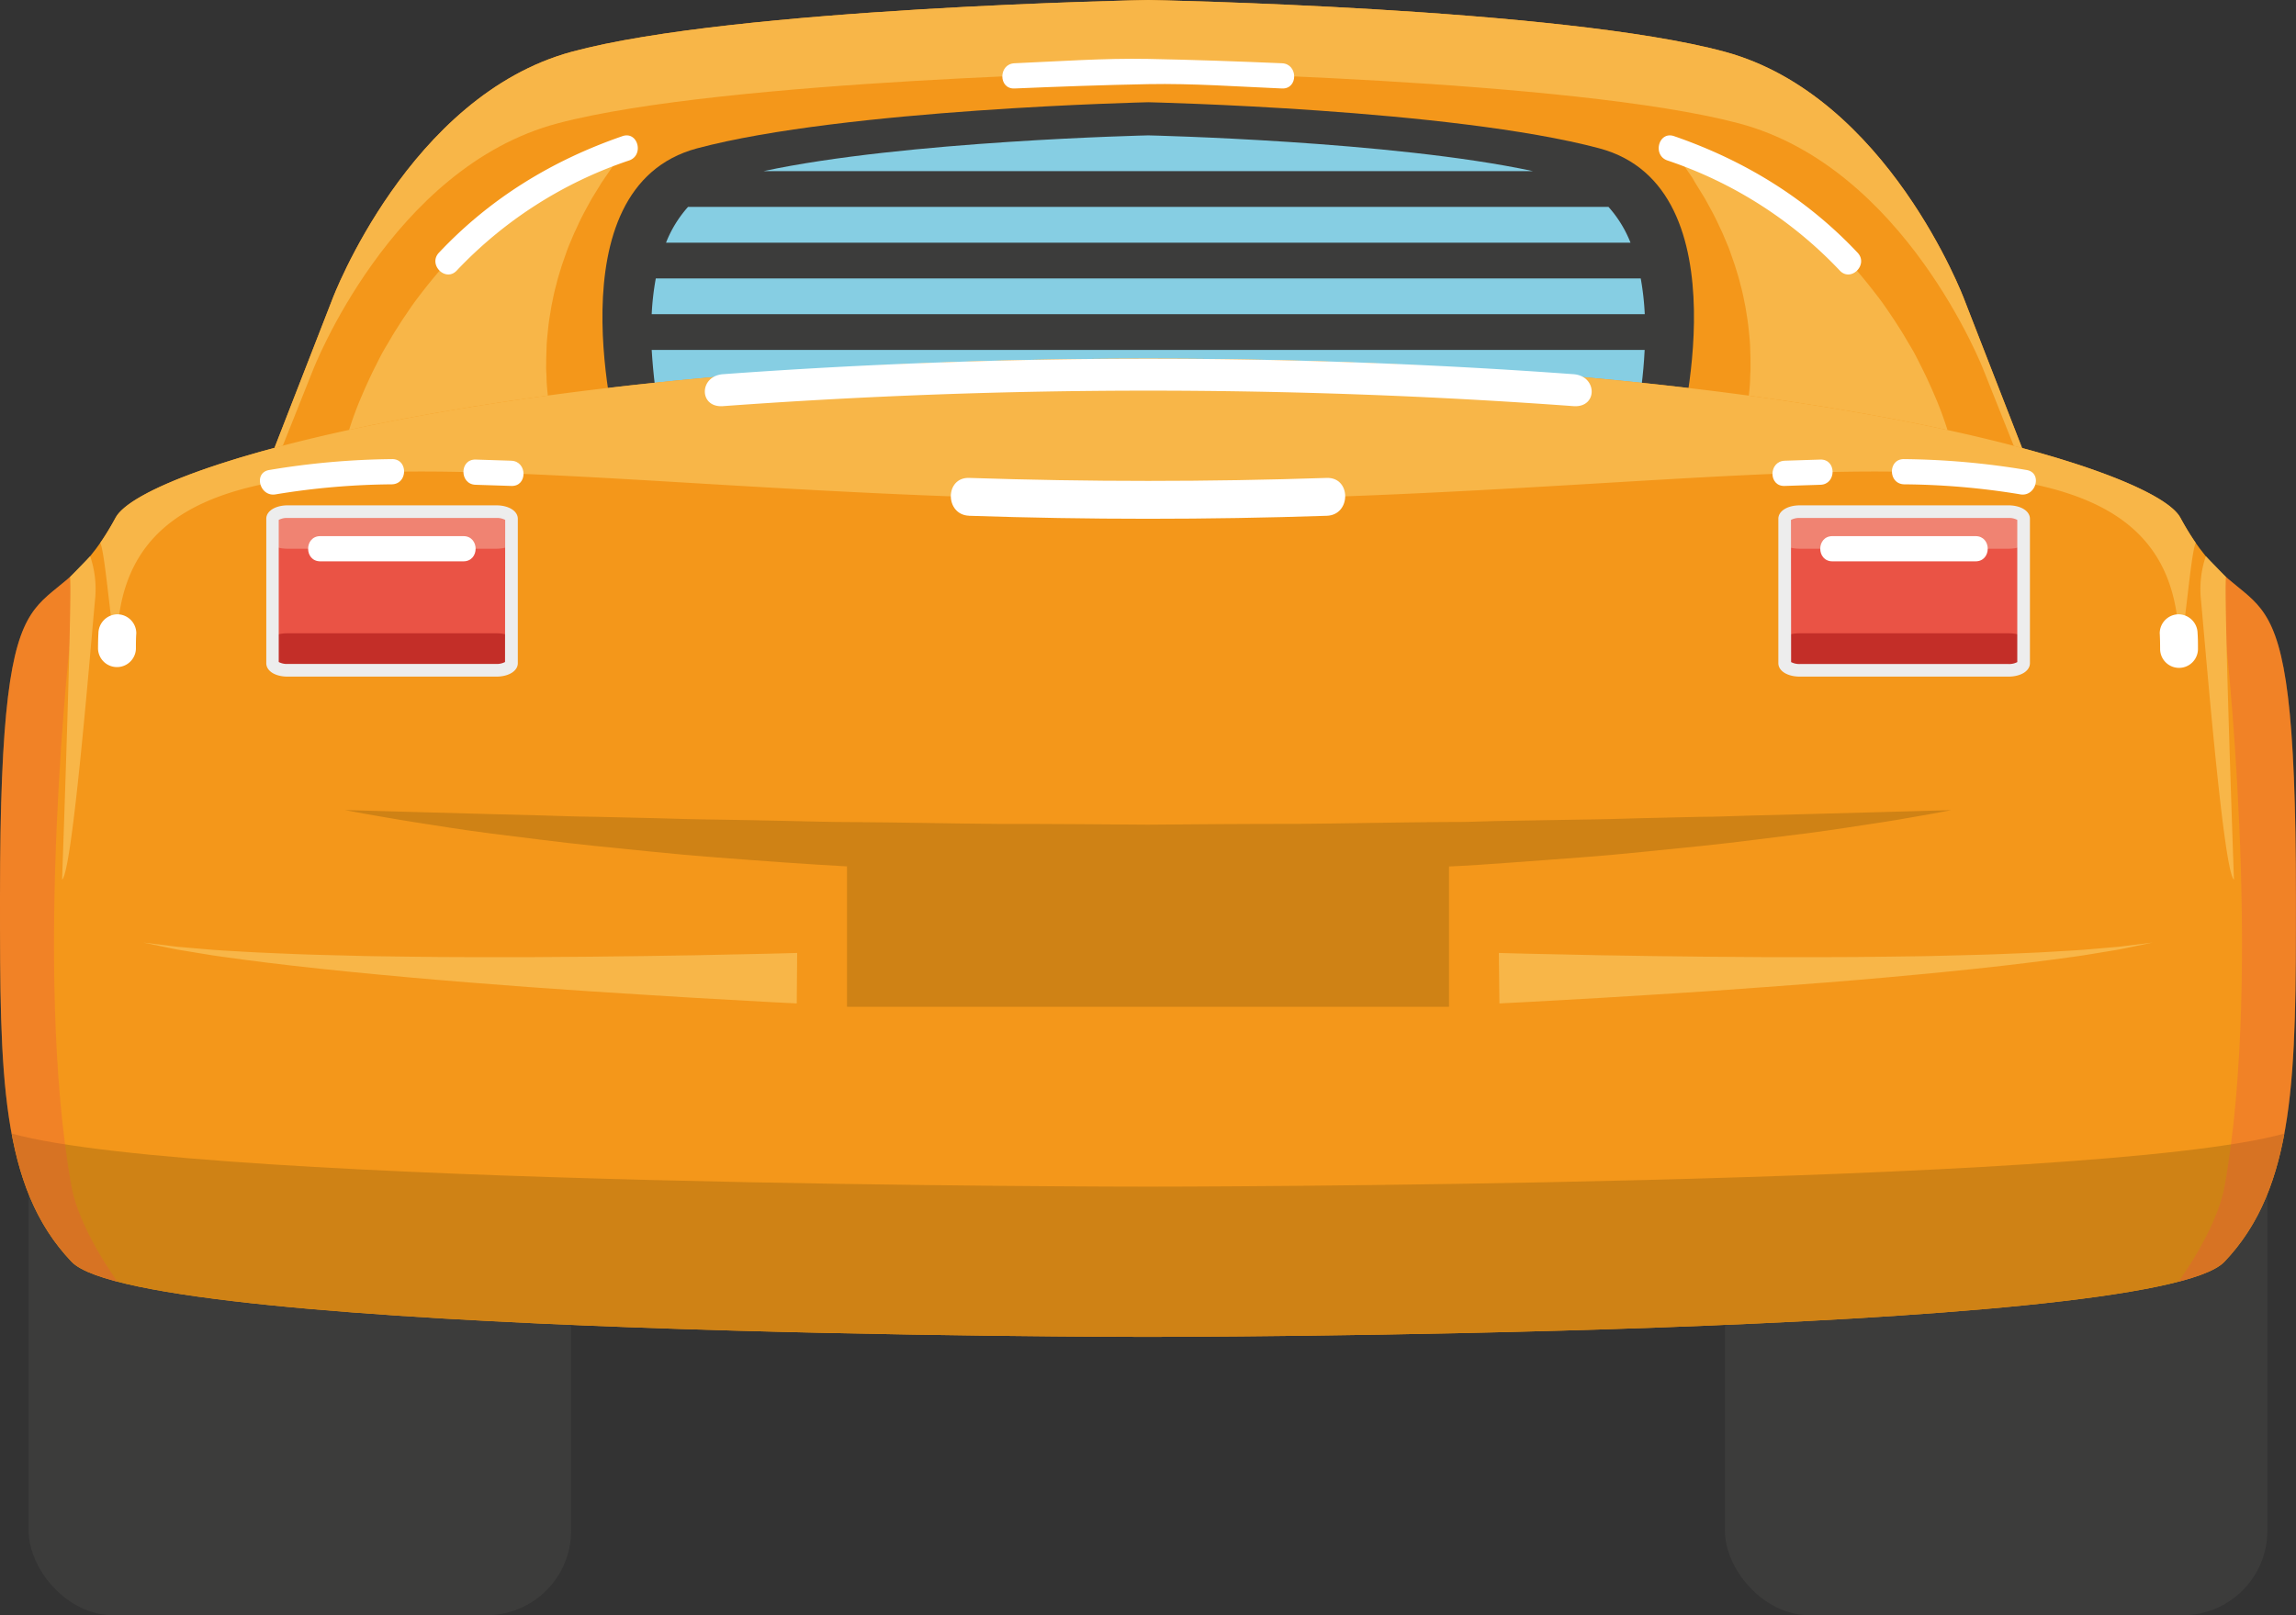 <svg xmlns="http://www.w3.org/2000/svg" viewBox="0 0 655.3 461.11"><rect x="0" y="0" width="655.3" height="461.11" fill="#333333" stroke="none"/><defs><style>.cls-1{fill:#f4971a;}.cls-2{fill:#f8b648;}.cls-3{fill:#3c3c3b;}.cls-4{fill:#86cee3;}.cls-5{fill:#fff;}.cls-6{fill:#cf8215;}.cls-7,.cls-8{fill:#ea5345;}.cls-7{opacity:0.3;}.cls-9{fill:#c32e28;}.cls-10{fill:#f08372;}.cls-11{fill:#ededed;}</style></defs><g id="Ebene_2" data-name="Ebene 2"><g id="Ebene_1-2" data-name="Ebene 1"><path class="cls-1" d="M560.55,85.32s-21.8-57.93-68.25-70.53S327.72,0,327.72,0,209.59,2.18,163.15,14.79,94.9,85.32,94.9,85.32L39.55,227.52l288.17,10.21L615.9,227.52Z"/><path class="cls-2" d="M89.29,105.74s22.32-57.93,69.89-70.53S327.72,20.42,327.72,20.42s121,2.18,168.55,14.79,69.89,70.53,69.89,70.53l48.57,121.82,1.17,0L560.55,85.32s-21.8-57.93-68.25-70.53S327.72,0,327.72,0,209.59,2.18,163.15,14.79,94.9,85.32,94.9,85.32L39.55,227.52l1.17,0Z"/><path class="cls-2" d="M493.6,133.12a.73.73,0,0,0,0-.08s0-.08,0-.07l0,.09a1.17,1.17,0,0,1,.05.11l0,.07v0h0l.16-.15a8.16,8.16,0,0,0,1-1.85,36.86,36.86,0,0,0,1.38-3.71c.5-1.51,1-3.31,1.44-5.33s.87-4.27,1.2-6.7c.17-1.21.29-2.47.43-3.77s.23-2.64.26-4c0-.68.06-1.38.09-2.08v-2.12c0-1.45-.06-2.87-.1-4.37s-.2-3-.35-4.47-.32-3-.59-4.55l-.37-2.29c-.13-.77-.3-1.51-.45-2.28s-.31-1.53-.49-2.29-.38-1.51-.58-2.26c-.36-1.53-.83-3-1.29-4.49s-1-2.92-1.49-4.37-1.1-2.83-1.68-4.2c-.29-.69-.57-1.38-.87-2l-.94-2c-1.2-2.62-2.57-5-3.8-7.26l-1.93-3.14-.91-1.48L483,50.73l-1.69-2.46-.77-1.1-.73-1-3-3.87L481.49,44l1.19.41,1.26.51L486.82,46l1.6.66,1.66.77,3.6,1.69c2.44,1.29,5.19,2.66,7.95,4.37l2.13,1.28c.71.45,1.41.92,2.13,1.4,1.44,1,2.93,1.93,4.37,3s3,2.17,4.42,3.38,3,2.4,4.41,3.72l2.19,2c.72.67,1.43,1.37,2.14,2.07s1.45,1.39,2.14,2.12l2.08,2.21c1.41,1.47,2.69,3,4,4.57s2.56,3.17,3.82,4.79,2.44,3.25,3.55,4.92l1.69,2.5L542.33,94c1.08,1.67,2,3.36,3,5s1.85,3.33,2.67,5c1.69,3.28,3.13,6.49,4.42,9.52s2.33,5.91,3.18,8.54,1.56,5,2.08,7,.87,3.78,1.1,5.09c.05.35.09.65.14.91v.24a2.45,2.45,0,0,1,0,.27c0,.17,0,.32,0,.46s0,.26,0,.36,0,.09,0,.12l0,.08Z"/><path class="cls-2" d="M161.85,133.12l0-.08s0-.08,0-.07l0,.09a1.17,1.17,0,0,0,0,.11l0,.07v0h0l-.16-.15a8.16,8.16,0,0,1-1-1.85,36.86,36.86,0,0,1-1.38-3.71c-.5-1.51-1-3.31-1.44-5.33s-.88-4.27-1.19-6.7c-.18-1.21-.3-2.47-.44-3.77s-.23-2.64-.26-4c0-.68-.06-1.38-.09-2.08s0-1.41,0-2.12c0-1.45.07-2.87.11-4.37s.2-3,.35-4.47.31-3,.59-4.55l.37-2.29c.12-.77.3-1.51.45-2.28s.31-1.53.49-2.29.38-1.51.58-2.26c.36-1.53.83-3,1.29-4.49s1-2.92,1.49-4.37,1.1-2.83,1.68-4.2c.29-.69.57-1.38.87-2s.63-1.31.93-2c1.21-2.62,2.57-5,3.81-7.26l1.93-3.14.91-1.48.92-1.35,1.69-2.46.77-1.1.73-1,3-3.87L174,44l-1.18.41-1.27.51L168.63,46l-1.6.66-1.66.77-3.6,1.69c-2.45,1.29-5.19,2.66-7.94,4.37l-2.14,1.28c-.71.45-1.41.92-2.13,1.4-1.44,1-2.93,1.93-4.37,3s-3,2.17-4.42,3.38-3,2.4-4.41,3.72l-2.19,2c-.73.67-1.43,1.37-2.14,2.07s-1.45,1.39-2.14,2.12l-2.08,2.21c-1.41,1.47-2.69,3-4,4.57s-2.57,3.17-3.82,4.79-2.44,3.25-3.55,4.92l-1.69,2.5L113.12,94c-1.08,1.67-2,3.36-3,5s-1.85,3.33-2.67,5c-1.69,3.28-3.13,6.49-4.42,9.52s-2.33,5.91-3.18,8.54-1.56,5-2.08,7-.87,3.78-1.1,5.09c-.05.35-.1.65-.14.91v.24a2.45,2.45,0,0,0,0,.27c0,.17,0,.32,0,.46s0,.26,0,.36,0,.09,0,.12a.32.32,0,0,0,0,.08Z"/><path class="cls-3" d="M478.93,126.05s19.58-72.5-22.5-83.71S327.72,29.19,327.72,29.19,241.11,31.13,199,42.34s-22.5,83.71-22.5,83.71L206,168.46l121.69,72.09,121.7-72.09Z"/><path class="cls-4" d="M327.72,38.65s-69.61,1.56-109.81,10.21H437.54C397.34,40.21,327.72,38.65,327.72,38.65Z"/><path class="cls-4" d="M190.09,69.28H465.36a34,34,0,0,0-6.28-10.21H196.37A34,34,0,0,0,190.09,69.28Z"/><path class="cls-4" d="M186,89.7H469.43a77.23,77.23,0,0,0-1.15-10.21H187.17A77.23,77.23,0,0,0,186,89.7Z"/><path class="cls-4" d="M186.94,110.12H468.51c.39-3.16.72-6.61.89-10.21H186C186.22,103.51,186.54,107,186.94,110.12Z"/><path class="cls-5" d="M289.55,25.26c12.72-.54,25.45-1,38.17-1.24s25.51.71,38.18,1.24c4.64.2,4.62-7,0-7.2-12.72-.54-25.45-1-38.18-1.24s-25.5.7-38.17,1.24c-4.63.2-4.64,7.4,0,7.2Z"/><rect class="cls-3" x="492.3" y="216.09" width="154.83" height="245.03" rx="24.13"/><rect class="cls-3" x="8.17" y="216.09" width="154.83" height="245.03" rx="24.13"/><path class="cls-1" d="M327.64,381.67s-286.78,0-307.21-21.45S0,306.68,0,256.28c0-108.5,12.59-70.82,33-108.5,8-14.85,113.56-45.38,294.64-45.38s286.6,30.53,294.64,45.38c20.42,37.68,33,0,33,108.5,0,50.4,0,82.5-20.43,103.94s-307.21,21.45-307.21,21.45Z"/><path class="cls-6" d="M327.66,338.78h0s-269.86,0-324.32-15.16c2.76,14.88,7.82,26.85,17.11,36.6,20.43,21.45,307.21,21.45,307.21,21.45h0s286.79,0,307.21-21.45c9.29-9.75,14.35-21.72,17.11-36.6C597.52,338.78,327.66,338.78,327.66,338.78Z"/><path class="cls-2" d="M622.29,147.78c-8-14.85-113.56-45.38-294.64-45.38S41.05,132.93,33,147.78A77.7,77.7,0,0,1,28.62,155c1.55,3.32,3.13,27,4.76,30.3-.37-78.33,115.56-42.51,294.27-42.51s294.64-35.82,294.27,42.51c1.63-3.27,3.22-27,4.76-30.3A77.7,77.7,0,0,1,622.29,147.78Z"/><path class="cls-7" d="M621.75,365.92c6.57-1.71,11.13-3.6,13.12-5.7,20.43-21.44,20.43-53.54,20.43-103.94,0-83.11-7.38-80.45-20-91.59-.53,7.25-.41,14.43-.41,14.43s11.25,97.27,0,159.66C632.65,351.13,621.79,365.86,621.75,365.92Z"/><path class="cls-7" d="M33.55,365.92c-6.57-1.71-11.12-3.6-13.12-5.7C0,338.78,0,306.68,0,256.28c0-83.11,7.39-80.45,20-91.59.54,7.25.41,14.43.41,14.43s-11.24,97.27,0,159.66C22.66,351.13,33.51,365.86,33.55,365.92Z"/><path class="cls-2" d="M629.56,158.79a29.32,29.32,0,0,0-1.37,12.58c1.62,17.74,6.51,77.6,9.4,79.76,0,0-2.84-79.19-2.31-86.44Z"/><path class="cls-2" d="M25.74,158.79a29.32,29.32,0,0,1,1.37,12.58c-1.62,17.74-6.5,77.6-9.39,79.76,0,0,2.84-79.19,2.3-86.44Z"/><rect class="cls-6" x="241.74" y="243.17" width="171.82" height="44.26"/><path class="cls-2" d="M427.78,272.06l8,.21,21.14.45,14.12.22,15.78.19,16.87.12h17.41c5.83,0,11.67-.05,17.41-.13s11.4-.12,16.87-.29,10.76-.23,15.76-.46,9.75-.35,14.11-.64,8.38-.44,11.92-.79l5-.43c1.53-.13,3-.23,4.21-.42l8-1-7.87,1.64c-1.25.29-2.65.5-4.17.75l-4.93.81c-3.52.63-7.51,1.11-11.87,1.71s-9.07,1.14-14.07,1.73-10.27,1.11-15.74,1.68-11.1,1.05-16.84,1.59-11.58,1-17.41,1.48L504,281.79,487.11,283l-15.78,1-14.16.87L436,286.06l-8.05.41Z"/><path class="cls-2" d="M227.52,272.06l-8,.21-21.14.45-14.13.22-15.77.19-16.87.12H134.19c-5.83,0-11.67-.05-17.41-.13s-11.4-.12-16.86-.29-10.76-.23-15.77-.46S74.4,272,70,271.73s-8.38-.44-11.91-.79l-5-.43c-1.53-.13-2.94-.23-4.2-.42l-8-1,7.87,1.64c1.26.29,2.66.5,4.18.75l4.93.81c3.52.63,7.51,1.11,11.86,1.71s9.07,1.14,14.07,1.73,10.28,1.11,15.74,1.68,11.11,1.05,16.85,1.59,11.57,1,17.4,1.48l17.42,1.34L168.19,283,184,284l14.15.87,21.19,1.19,8.06.41Z"/><path class="cls-6" d="M98.45,231.26l19.77.56,22.65.62,13.92.36,7.53.23c2.57.09,5.2.11,7.89.16l16.76.39,8.83.25c3,.1,6,.1,9.1.16,6.16.07,12.48.24,18.94.36s13,.35,19.76.35c13.42.08,27.28.41,41.36.52,7,0,14.14,0,21.26.06l21.36.15c14.35-.11,28.69-.24,42.82-.22,14.1-.13,27.9-.43,41.31-.53,3.36,0,6.67,0,10-.13s6.56-.17,9.79-.23L450.4,234c3.08-.06,6.11-.07,9.1-.16l8.83-.25,16.76-.39c2.69,0,5.32-.07,7.89-.16l7.53-.23,13.93-.36,22.64-.61,19.77-.55-1.3.26c-.85.16-2.12.42-3.78.71l-6.12,1.07c-2.41.42-5.18.93-8.29,1.39l-10.31,1.57c-3.76.57-7.82,1.16-12.16,1.71L501,239.73c-4.88.62-10,1.23-15.38,1.78L468.9,243.2l-8.83.85c-3,.29-6,.49-9.11.75l-19,1.41c-6.48.49-13.09.94-19.84,1.24s-13.61.65-20.56,1-14,.7-21,.77c-14.12.31-28.47.47-42.82.65l-21.63-.28c-7.17-.08-14.3-.26-21.38-.38l-5.3-.11-5.28-.21-10.46-.46c-6.94-.31-13.79-.6-20.52-1s-13.36-.76-19.83-1.24-12.81-.92-19-1.41-12.15-1-17.94-1.6l-16.74-1.69c-5.37-.55-10.51-1.16-15.38-1.77L140.42,238c-4.35-.55-8.41-1.15-12.16-1.72L118,234.68c-3.11-.46-5.89-1-8.3-1.38l-6.11-1.07c-1.66-.29-2.93-.55-3.79-.71Z"/><path class="cls-5" d="M616.41,180.78c.08,1.5.11,3,.11,4.49a5.4,5.4,0,0,0,10.8,0c0-1.5,0-3-.11-4.49a5.48,5.48,0,0,0-5.4-5.4,5.42,5.42,0,0,0-5.4,5.4Z"/><path class="cls-5" d="M38.79,185.27c0-1.5,0-3,.11-4.49a5.43,5.43,0,0,0-5.4-5.4,5.49,5.49,0,0,0-5.41,5.4c-.08,1.5-.11,3-.11,4.49a5.41,5.41,0,0,0,10.81,0Z"/><path class="cls-5" d="M135.75,138.4q5.08.14,10.19.33c4.65.18,4.63-7,0-7.2q-5.1-.19-10.19-.33c-4.65-.13-4.64,7.08,0,7.2Z"/><path class="cls-5" d="M78.7,141.13a212.74,212.74,0,0,1,33.15-2.86c4.63-.11,4.64-7.31,0-7.2a223.73,223.73,0,0,0-35.06,3.12c-4.57.82-2.63,7.77,1.91,6.94Z"/><path class="cls-5" d="M519.56,138.4q-5.1.14-10.2.33c-4.64.18-4.63-7,0-7.2q5.1-.19,10.2-.33c4.65-.13,4.63,7.08,0,7.2Z"/><path class="cls-5" d="M576.6,141.13a212.61,212.61,0,0,0-33.14-2.86c-4.64-.11-4.65-7.31,0-7.2a223.71,223.71,0,0,1,35,3.12c4.57.82,2.63,7.77-1.91,6.94Z"/><path class="cls-5" d="M449.1,106.83a1668.24,1668.24,0,0,0-242.75,0c-6.88.51-6.94,9.62,0,9.12a1666.83,1666.83,0,0,1,242.75,0c6.94.5,6.88-8.61,0-9.12Z"/><path class="cls-5" d="M276.61,147.25q51,1.71,102.09,0c6.95-.24,7-11,0-10.81q-51,1.71-102.09,0c-7-.23-6.95,10.57,0,10.8Z"/><path class="cls-8" d="M145.94,189.33c0,1.13-1.95,2-4.35,2H82.1c-2.4,0-4.35-.91-4.35-2V148.11c0-1.13,2-2,4.35-2h59.49c2.4,0,4.35.91,4.35,2Z"/><path class="cls-9" d="M141.59,180.79H82.1c-2.4,0-4.35.65-4.35,1.47v7.64c0,.81,2,1.47,4.35,1.47h59.49c2.4,0,4.35-.66,4.35-1.47v-7.64C145.94,181.44,144,180.79,141.59,180.79Z"/><path class="cls-10" d="M141.59,146.07H82.1c-2.4,0-4.35.66-4.35,1.47v7.65c0,.81,2,1.47,4.35,1.47h59.49c2.4,0,4.35-.66,4.35-1.47v-7.65C145.94,146.73,144,146.07,141.59,146.07Z"/><path class="cls-11" d="M76,189.33V148.11c0-2.22,2.58-3.84,6.15-3.84h59.49c3.56,0,6.15,1.62,6.15,3.84v41.22c0,2.23-2.59,3.84-6.15,3.84H82.1C78.53,193.17,76,191.56,76,189.33Zm68.19-40.9a5.05,5.05,0,0,0-2.55-.56H82.1a5,5,0,0,0-2.55.56V189a5,5,0,0,0,2.55.55h59.49a5.08,5.08,0,0,0,2.55-.55Z"/><path class="cls-5" d="M91.42,160.26h40.84c4.65,0,4.65-7.2,0-7.2H91.42c-4.64,0-4.64,7.2,0,7.2Z"/><path class="cls-8" d="M509.36,189.33c0,1.13,1.95,2,4.36,2H573.2c2.41,0,4.35-.91,4.35-2V148.11c0-1.13-1.94-2-4.35-2H513.72c-2.41,0-4.36.91-4.36,2Z"/><path class="cls-9" d="M513.72,180.79H573.2c2.41,0,4.35.65,4.35,1.47v7.64c0,.81-1.94,1.47-4.35,1.47H513.72c-2.41,0-4.36-.66-4.36-1.47v-7.64C509.36,181.44,511.31,180.79,513.72,180.79Z"/><path class="cls-10" d="M513.72,146.07H573.2c2.41,0,4.35.66,4.35,1.47v7.65c0,.81-1.94,1.47-4.35,1.47H513.72c-2.41,0-4.36-.66-4.36-1.47v-7.65C509.36,146.73,511.31,146.07,513.72,146.07Z"/><path class="cls-11" d="M573.2,193.17H513.72c-3.57,0-6.16-1.61-6.16-3.84V148.11c0-2.22,2.59-3.84,6.16-3.84H573.2c3.57,0,6.16,1.62,6.16,3.84v41.22C579.36,191.56,576.77,193.17,573.2,193.17Zm-62-4.15a5.1,5.1,0,0,0,2.56.55H573.2a5,5,0,0,0,2.55-.55V148.43a5,5,0,0,0-2.55-.56H513.72a5.07,5.07,0,0,0-2.56.56Z"/><path class="cls-5" d="M563.88,160.26H523c-4.64,0-4.64-7.2,0-7.2h40.84c4.64,0,4.64,7.2,0,7.2Z"/><path class="cls-5" d="M475.89,45.81a120.34,120.34,0,0,1,49.2,31.43c3.19,3.4,8.27-1.71,5.09-5.09-14.61-15.53-32.29-26.34-52.38-33.28-4.4-1.53-6.27,5.43-1.91,6.94Z"/><path class="cls-5" d="M179.56,45.81a120.34,120.34,0,0,0-49.2,31.43c-3.19,3.4-8.27-1.71-5.09-5.09,14.61-15.53,32.28-26.34,52.38-33.28,4.4-1.53,6.27,5.43,1.91,6.94Z"/></g></g></svg>